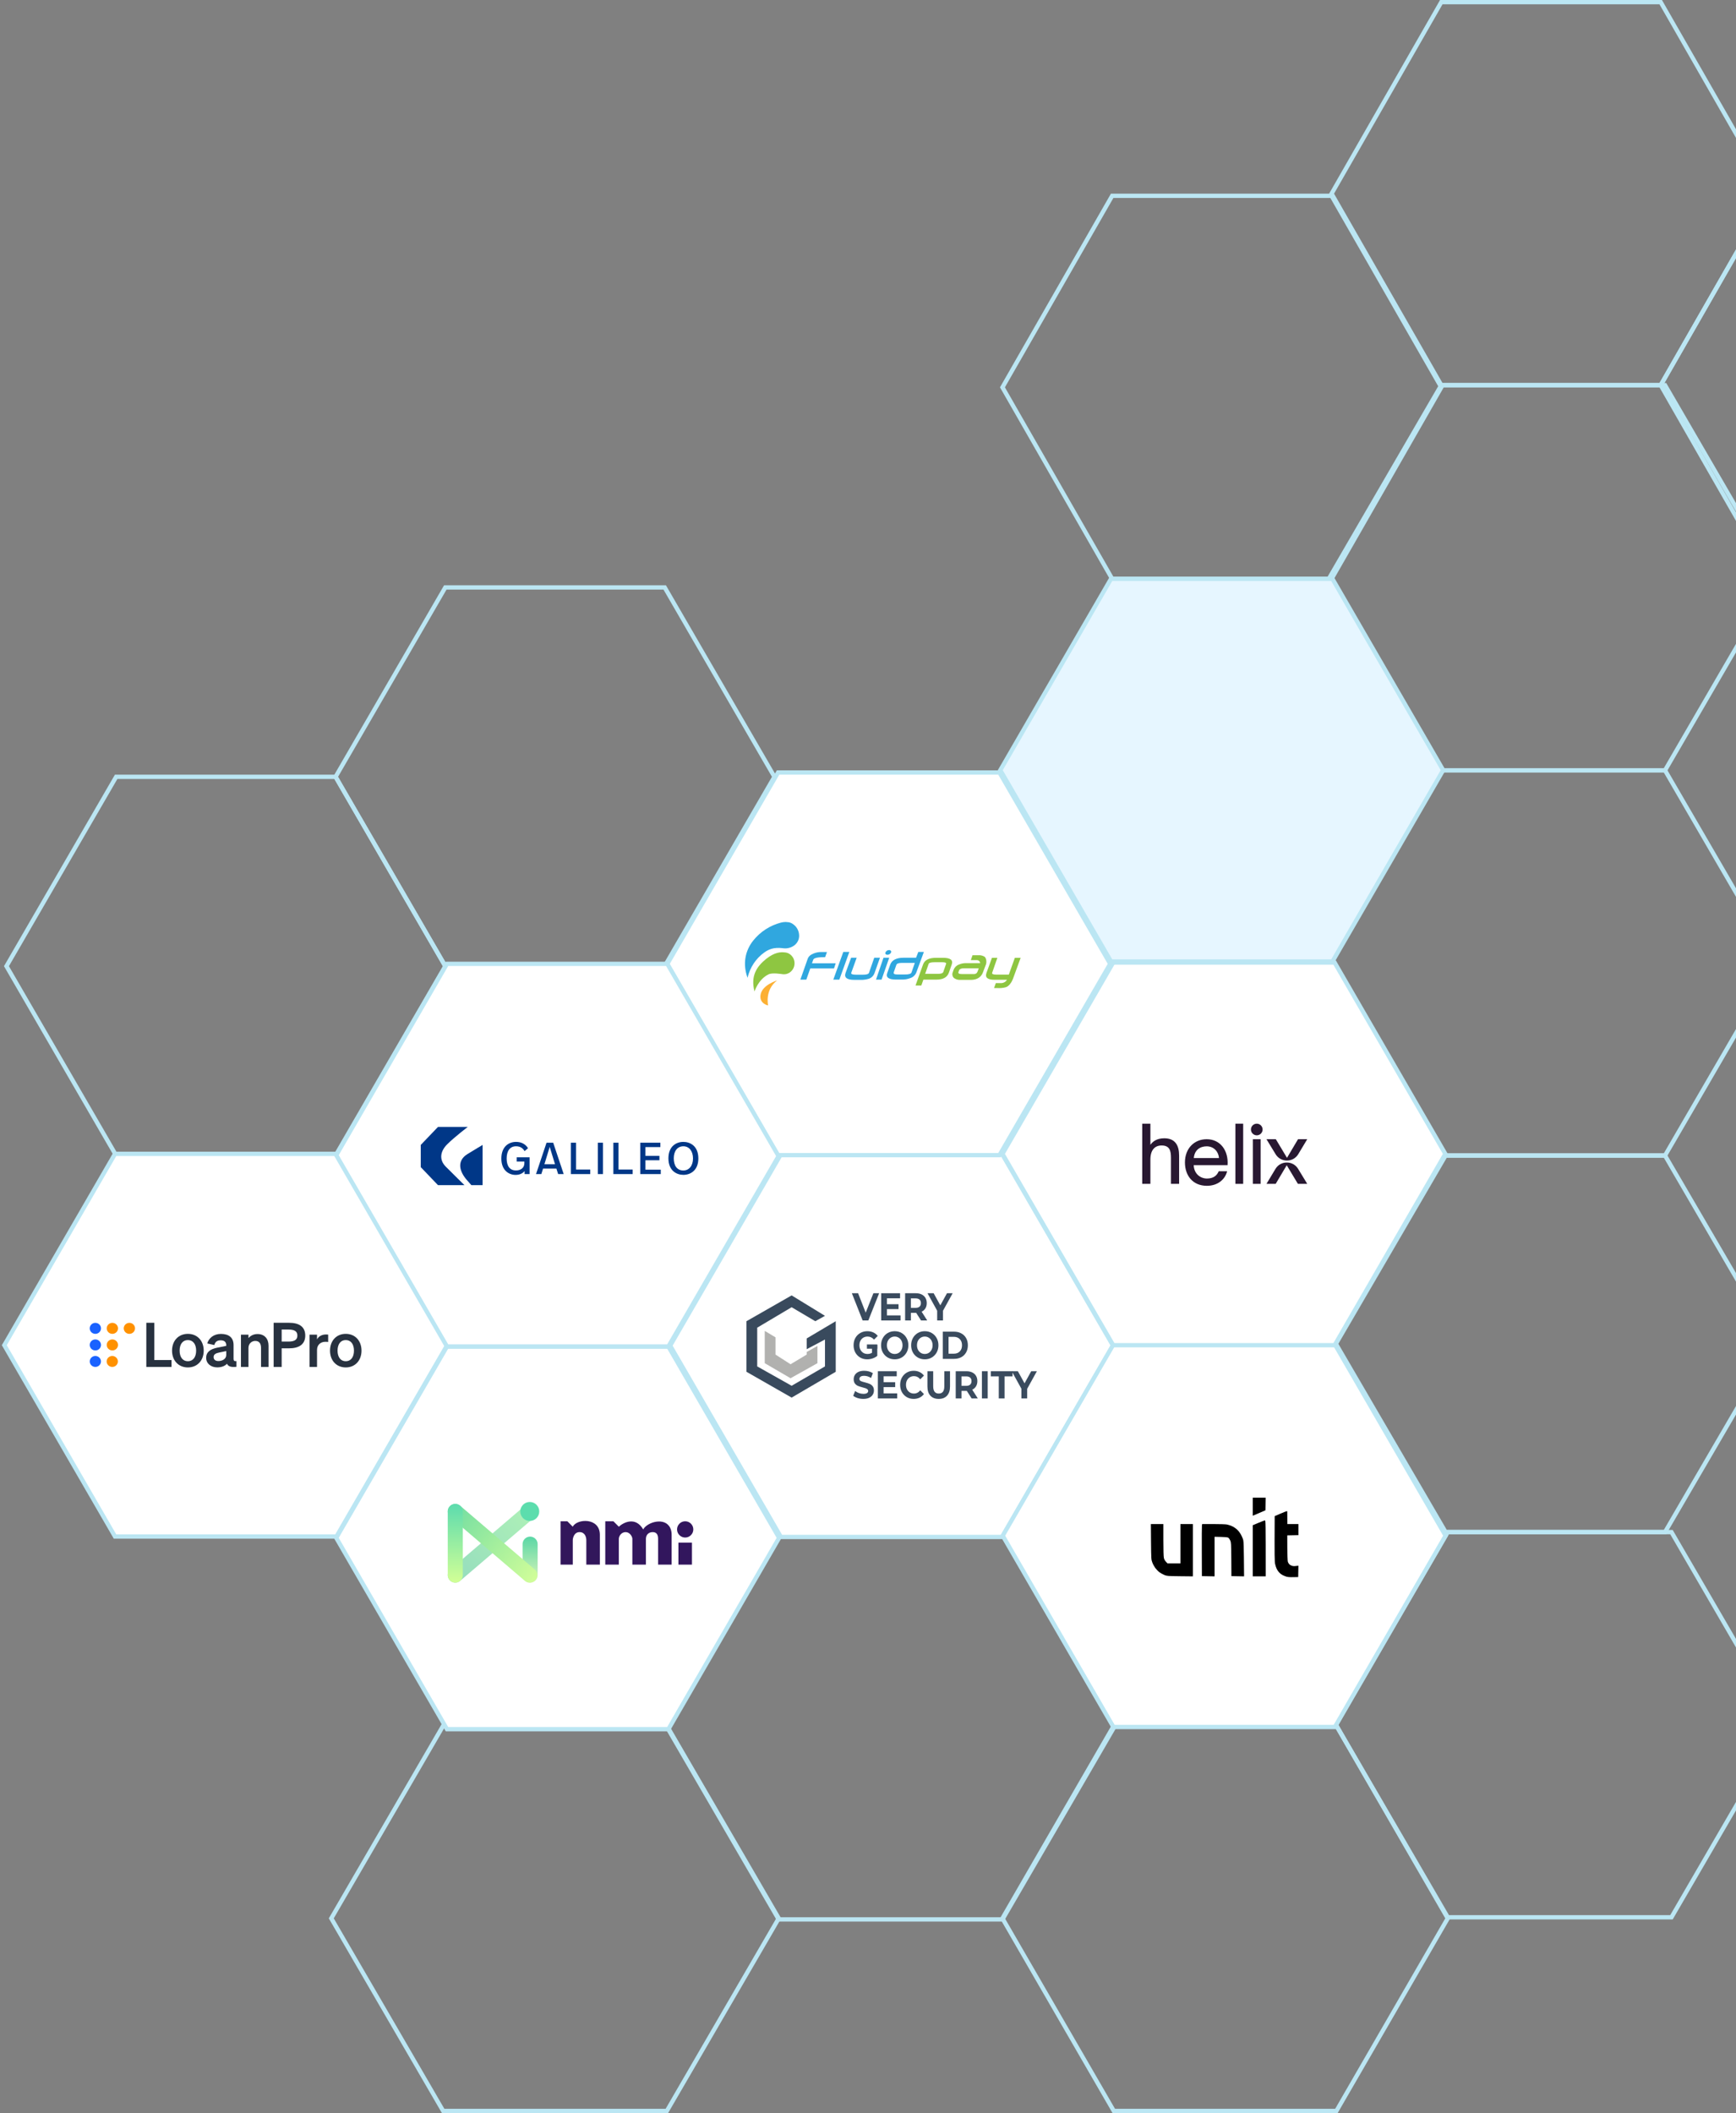 <svg width="807" height="982" viewBox="0 0 807 982" fill="none" xmlns="http://www.w3.org/2000/svg">
<rect x="0" y="0" width="807" height="982" fill="#808080" stroke="none"/>
<path fill-rule="evenodd" clip-rule="evenodd" d="M156 361L207 449L156 537H54L3 449L54 361L156 361Z" stroke="#BBE6F3" stroke-width="2"/>
<path fill-rule="evenodd" clip-rule="evenodd" d="M309 273L360 361L309 449H207L156 361L207 273L309 273Z" stroke="#BBE6F3" stroke-width="2"/>
<path fill-rule="evenodd" clip-rule="evenodd" d="M466 713L518 802.5L466 892H362L310 802.5L362 713H466Z" stroke="#BBE6F3" stroke-width="2"/>
<path fill-rule="evenodd" clip-rule="evenodd" d="M621.25 802L673 891.5L621.25 981H517.75L466 891.5L517.75 802H621.25Z" stroke="#BBE6F3" stroke-width="2"/>
<path fill-rule="evenodd" clip-rule="evenodd" d="M777 712L829 801.5L777 891H673L621 801.5L673 712H777Z" stroke="#BBE6F3" stroke-width="2"/>
<path fill-rule="evenodd" clip-rule="evenodd" d="M774 537L825 624.5L774 712H672L621 624.5L672 537H774Z" stroke="#BBE6F3" stroke-width="2"/>
<path fill-rule="evenodd" clip-rule="evenodd" d="M774 358L826 447.5L774 537H670L618 447.5L670 358L774 358Z" stroke="#BBE6F3" stroke-width="2"/>
<path fill-rule="evenodd" clip-rule="evenodd" d="M774 179L826 268.5L774 358H670L618 268.5L670 179L774 179Z" stroke="#BBE6F3" stroke-width="2"/>
<path fill-rule="evenodd" clip-rule="evenodd" d="M310 802L362 891.5L310 981H206L154 891.5L206 802H310Z" stroke="#BBE6F3" stroke-width="2"/>
<path fill-rule="evenodd" clip-rule="evenodd" d="M619 91L670 180L619 269H517L466 180L517 91L619 91Z" stroke="#BBE6F3" stroke-width="2"/>
<path fill-rule="evenodd" clip-rule="evenodd" d="M772 1L823 90L772 179H670L619 90L670 1L772 1Z" stroke="#BBE6F3" stroke-width="2"/>
<path fill-rule="evenodd" clip-rule="evenodd" d="M925 90L976 179L925 268H823L772 179L823 90L925 90Z" stroke="#BBE6F3" stroke-width="2"/>
<path fill-rule="evenodd" clip-rule="evenodd" d="M465.934 536.433L517.403 625.35L465.934 714.267H362.996L311.527 625.35L362.996 536.433H465.934Z" fill="white" stroke="#BBE6F3" stroke-width="2"/>
<path d="M401.334 650.103C400.418 650.103 399.529 649.97 398.667 649.705C397.817 649.428 397.132 649.073 396.613 648.64L397.524 646.437C398.021 646.834 398.612 647.153 399.297 647.394C399.982 647.635 400.666 647.755 401.351 647.755C402.113 647.755 402.676 647.635 403.041 647.394C403.405 647.141 403.588 646.81 403.588 646.401C403.588 646.1 403.477 645.853 403.256 645.66C403.046 645.456 402.77 645.293 402.428 645.173C402.097 645.052 401.644 644.92 401.069 644.775C400.186 644.547 399.462 644.318 398.899 644.089C398.336 643.86 397.85 643.493 397.441 642.988C397.044 642.482 396.845 641.808 396.845 640.965C396.845 640.231 397.027 639.569 397.392 638.979C397.756 638.377 398.303 637.901 399.032 637.552C399.772 637.203 400.672 637.028 401.732 637.028C402.472 637.028 403.195 637.125 403.902 637.317C404.609 637.51 405.228 637.787 405.758 638.148L404.929 640.369C403.858 639.707 402.787 639.376 401.716 639.376C400.964 639.376 400.407 639.508 400.042 639.773C399.689 640.038 399.512 640.387 399.512 640.821C399.512 641.254 399.716 641.579 400.125 641.796C400.545 642 401.18 642.205 402.03 642.41C402.914 642.638 403.637 642.867 404.2 643.096C404.764 643.325 405.244 643.686 405.642 644.179C406.05 644.673 406.255 645.341 406.255 646.184C406.255 646.906 406.067 647.568 405.691 648.17C405.327 648.76 404.775 649.23 404.035 649.579C403.295 649.928 402.395 650.103 401.334 650.103Z" fill="#3A4B5E"/>
<path d="M417.068 647.538V649.886H408.089V637.245H416.852V639.593H410.756V642.337H416.14V644.613H410.756V647.538H417.068Z" fill="#3A4B5E"/>
<path d="M424.72 650.103C423.539 650.103 422.467 649.826 421.506 649.272C420.557 648.706 419.806 647.93 419.253 646.942C418.712 645.943 418.442 644.817 418.442 643.565C418.442 642.313 418.712 641.194 419.253 640.207C419.806 639.207 420.557 638.431 421.506 637.877C422.467 637.311 423.544 637.028 424.737 637.028C425.742 637.028 426.648 637.221 427.454 637.606C428.271 637.991 428.956 638.545 429.508 639.268L427.785 641.001C427.001 640.014 426.029 639.52 424.869 639.52C424.152 639.52 423.511 639.695 422.948 640.044C422.384 640.381 421.943 640.857 421.622 641.471C421.313 642.085 421.159 642.783 421.159 643.565C421.159 644.348 421.313 645.046 421.622 645.66C421.943 646.274 422.384 646.756 422.948 647.105C423.511 647.442 424.152 647.61 424.869 647.61C426.029 647.61 427.001 647.111 427.785 646.112L429.508 647.845C428.956 648.58 428.271 649.139 427.454 649.525C426.637 649.91 425.725 650.103 424.72 650.103Z" fill="#3A4B5E"/>
<path d="M436.376 650.103C434.719 650.103 433.427 649.603 432.499 648.604C431.582 647.604 431.124 646.178 431.124 644.324V637.245H433.808V644.216C433.808 646.479 434.669 647.61 436.392 647.61C437.231 647.61 437.872 647.34 438.314 646.798C438.756 646.244 438.976 645.383 438.976 644.216V637.245H441.627V644.324C441.627 646.178 441.163 647.604 440.236 648.604C439.319 649.603 438.032 650.103 436.376 650.103Z" fill="#3A4B5E"/>
<path d="M451.668 649.886L449.431 646.364H446.963V649.886H444.279V637.245H449.299C450.326 637.245 451.215 637.432 451.966 637.805C452.728 638.178 453.313 638.708 453.722 639.394C454.131 640.08 454.335 640.893 454.335 641.832C454.335 642.771 454.125 643.583 453.705 644.27C453.297 644.944 452.711 645.462 451.949 645.823L454.55 649.886H451.668ZM451.618 641.832C451.618 641.122 451.408 640.58 450.989 640.207C450.569 639.821 449.956 639.629 449.15 639.629H446.963V644.035H449.15C449.956 644.035 450.569 643.842 450.989 643.457C451.408 643.072 451.618 642.53 451.618 641.832Z" fill="#3A4B5E"/>
<path d="M456.461 637.245H459.145V649.886H456.461V637.245Z" fill="#3A4B5E"/>
<path d="M464.299 639.629H460.588V637.245H470.694V639.629H466.983V649.886H464.299V639.629Z" fill="#3A4B5E"/>
<path d="M477.494 645.407V649.886H474.81V645.371L470.321 637.245H473.17L476.268 642.861L479.366 637.245H482L477.494 645.407Z" fill="#3A4B5E"/>
<path d="M408.673 601L403.654 613.641H401.003L396 601H398.899L402.428 610.029L406.006 601H408.673Z" fill="#3A4B5E"/>
<path d="M418.621 611.293V613.641H409.642V601H418.405V603.348H412.309V606.092H417.693V608.368H412.309V611.293H418.621Z" fill="#3A4B5E"/>
<path d="M428.145 613.641L425.908 610.119H423.44V613.641H420.756V601H425.776C426.803 601 427.692 601.187 428.443 601.56C429.205 601.933 429.79 602.463 430.199 603.149C430.608 603.835 430.812 604.648 430.812 605.587C430.812 606.526 430.602 607.338 430.182 608.025C429.774 608.699 429.188 609.217 428.426 609.578L431.027 613.641H428.145ZM428.095 605.587C428.095 604.877 427.885 604.335 427.465 603.962C427.046 603.576 426.433 603.384 425.627 603.384H423.44V607.79H425.627C426.433 607.79 427.046 607.597 427.465 607.212C427.885 606.827 428.095 606.285 428.095 605.587Z" fill="#3A4B5E"/>
<path d="M438.343 609.162V613.641H435.659V609.126L431.169 601H434.019L437.117 606.616L440.215 601H442.849L438.343 609.162Z" fill="#3A4B5E"/>
<path d="M405.36 624.975H407.812V630.103C407.182 630.621 406.453 631.018 405.625 631.295C404.797 631.572 403.963 631.71 403.124 631.71C401.92 631.71 400.837 631.434 399.877 630.88C398.916 630.314 398.159 629.537 397.607 628.55C397.066 627.551 396.795 626.425 396.795 625.173C396.795 623.921 397.066 622.802 397.607 621.814C398.159 620.815 398.921 620.039 399.893 619.485C400.865 618.919 401.958 618.636 403.173 618.636C404.189 618.636 405.112 618.823 405.94 619.196C406.768 619.569 407.464 620.111 408.027 620.821L406.304 622.555C405.476 621.604 404.476 621.128 403.306 621.128C402.566 621.128 401.909 621.297 401.334 621.634C400.76 621.971 400.313 622.447 399.992 623.061C399.672 623.674 399.512 624.379 399.512 625.173C399.512 625.956 399.672 626.654 399.992 627.268C400.313 627.882 400.755 628.364 401.318 628.713C401.892 629.05 402.544 629.218 403.273 629.218C404.046 629.218 404.742 629.038 405.36 628.677V624.975Z" fill="#3A4B5E"/>
<path d="M415.921 631.71C414.717 631.71 413.629 631.428 412.657 630.862C411.696 630.296 410.94 629.519 410.388 628.532C409.847 627.533 409.576 626.413 409.576 625.173C409.576 623.933 409.847 622.82 410.388 621.833C410.94 620.833 411.696 620.051 412.657 619.485C413.629 618.919 414.717 618.636 415.921 618.636C417.125 618.636 418.207 618.919 419.168 619.485C420.129 620.051 420.885 620.833 421.438 621.833C421.99 622.82 422.266 623.933 422.266 625.173C422.266 626.413 421.99 627.533 421.438 628.532C420.885 629.519 420.129 630.296 419.168 630.862C418.207 631.428 417.125 631.71 415.921 631.71ZM415.921 629.218C416.606 629.218 417.224 629.05 417.776 628.713C418.329 628.364 418.759 627.882 419.069 627.268C419.389 626.654 419.549 625.956 419.549 625.173C419.549 624.391 419.389 623.693 419.069 623.079C418.759 622.465 418.329 621.989 417.776 621.652C417.224 621.303 416.606 621.128 415.921 621.128C415.236 621.128 414.618 621.303 414.065 621.652C413.513 621.989 413.077 622.465 412.757 623.079C412.447 623.693 412.293 624.391 412.293 625.173C412.293 625.956 412.447 626.654 412.757 627.268C413.077 627.882 413.513 628.364 414.065 628.713C414.618 629.05 415.236 629.218 415.921 629.218Z" fill="#3A4B5E"/>
<path d="M429.899 631.71C428.695 631.71 427.607 631.428 426.635 630.862C425.674 630.296 424.918 629.519 424.366 628.532C423.824 627.533 423.554 626.413 423.554 625.173C423.554 623.933 423.824 622.82 424.366 621.833C424.918 620.833 425.674 620.051 426.635 619.485C427.607 618.919 428.695 618.636 429.899 618.636C431.103 618.636 432.185 618.919 433.146 619.485C434.107 620.051 434.863 620.833 435.415 621.833C435.968 622.82 436.244 623.933 436.244 625.173C436.244 626.413 435.968 627.533 435.415 628.532C434.863 629.519 434.107 630.296 433.146 630.862C432.185 631.428 431.103 631.71 429.899 631.71ZM429.899 629.218C430.584 629.218 431.202 629.05 431.754 628.713C432.306 628.364 432.737 627.882 433.046 627.268C433.367 626.654 433.527 625.956 433.527 625.173C433.527 624.391 433.367 623.693 433.046 623.079C432.737 622.465 432.306 621.989 431.754 621.652C431.202 621.303 430.584 621.128 429.899 621.128C429.214 621.128 428.596 621.303 428.043 621.652C427.491 621.989 427.055 622.465 426.735 623.079C426.425 623.693 426.271 624.391 426.271 625.173C426.271 625.956 426.425 626.654 426.735 627.268C427.055 627.882 427.491 628.364 428.043 628.713C428.596 629.05 429.214 629.218 429.899 629.218Z" fill="#3A4B5E"/>
<path d="M438.261 618.853H443.529C444.788 618.853 445.898 619.118 446.859 619.647C447.831 620.165 448.582 620.9 449.112 621.851C449.653 622.802 449.924 623.909 449.924 625.173C449.924 626.437 449.653 627.545 449.112 628.496C448.582 629.447 447.831 630.188 446.859 630.717C445.898 631.235 444.788 631.494 443.529 631.494H438.261V618.853ZM443.396 629.092C444.556 629.092 445.478 628.743 446.163 628.045C446.859 627.334 447.207 626.377 447.207 625.173C447.207 623.969 446.859 623.018 446.163 622.32C445.478 621.61 444.556 621.255 443.396 621.255H440.945V629.092H443.396Z" fill="#3A4B5E"/>
<path d="M403 624.79H407.809V626.782H403V624.79Z" fill="#3A4B5E"/>
<path d="M383.5 611.5L379 614L368 607.5L352 617V635L368 644L383.5 635V622.5L375 627V622L388.5 614V637.5L368 649.5L347 637.5V614L368 602L383.5 611.5Z" fill="#394A5D"/>
<path d="M360.5 621.5L355.5 618.5V633.5L367.5 640.5L380 633.5V625.5L375 628.288V629.5L367.5 634L360.5 629.5V621.5Z" fill="#B1B1AF"/>
<path fill-rule="evenodd" clip-rule="evenodd" d="M620.531 624.752L672 713.669L620.531 802.586H517.593L466.124 713.669L517.593 624.752H620.531Z" fill="white" stroke="#BBE6F3" stroke-width="2"/>
<path d="M588.35 696H582.372V700.195V704.39L588.265 701.873L588.35 696Z" fill="black"/>
<path d="M598.399 702.497C598.42 702.367 598.313 702.238 598.185 702.26C598.035 702.281 596.706 702.798 595.228 703.422L592.55 704.583C592.443 723.685 592.507 725.708 592.764 726.869C592.935 727.644 593.278 728.676 593.535 729.171C593.792 729.687 594.285 730.419 594.671 730.806C595.035 731.215 595.699 731.709 596.149 731.946C596.578 732.161 597.371 732.505 597.906 732.677C598.57 732.892 599.577 732.978 601.184 732.935L603.477 732.892L603.584 727.622C602.17 727.837 601.399 727.837 600.97 727.751C600.52 727.687 599.856 727.385 599.513 727.084C599.149 726.783 598.785 726.202 598.656 725.729C598.549 725.299 598.442 722.373 598.42 719.233L598.399 713.532L603.584 713.424V708.262H598.442C598.399 704.002 598.399 702.647 598.399 702.497Z" fill="black"/>
<path d="M540.806 708.262H535L535.064 716.479L535.065 716.556C535.15 724.59 535.152 724.744 535.664 726.116C535.943 726.891 536.585 728.052 537.057 728.698C537.55 729.343 538.407 730.247 539.007 730.677C539.585 731.107 540.635 731.688 541.342 731.967C542.542 732.419 543.013 732.441 548.563 732.505L554.519 732.57V708.262H548.734V726.547H542.735C541.513 725.342 541.235 724.826 541.042 724.008C540.892 723.298 540.806 720.244 540.806 715.576V708.262Z" fill="black"/>
<path d="M588.372 732.57C588.372 707.294 588.35 706.541 588.007 706.562H587.986C587.793 706.584 586.443 707.079 585.008 707.703L582.372 708.8V732.57H588.372Z" fill="black"/>
<path d="M564.032 708.262H558.868L558.74 708.735C558.675 709.015 558.654 714.457 558.675 720.846L558.718 732.462L564.61 732.57V714.178C569.753 714.264 570.631 714.371 570.995 714.608C571.252 714.78 571.66 715.361 571.895 715.898C572.302 716.802 572.324 717.404 572.388 724.654L572.431 732.462L578.323 732.57C578.194 717.017 578.152 716.221 577.766 715.146C577.53 714.5 577.059 713.468 576.716 712.887C576.373 712.285 575.666 711.381 575.109 710.865C574.573 710.348 573.566 709.639 572.859 709.316C572.152 708.972 571.038 708.606 570.395 708.477C569.753 708.348 566.882 708.262 564.032 708.262Z" fill="black"/>
<path fill-rule="evenodd" clip-rule="evenodd" d="M156.407 536.232L207.876 625.149L156.407 714.066H53.469L2 625.149L53.469 536.232H156.407Z" fill="white" stroke="#BBE6F3" stroke-width="2"/>
<path fill-rule="evenodd" clip-rule="evenodd" d="M60.146 614.759C61.593 614.759 62.767 615.903 62.767 617.315C62.767 618.727 61.593 619.872 60.146 619.872C58.696 619.872 57.524 618.727 57.524 617.315C57.524 615.903 58.696 614.759 60.146 614.759Z" fill="#FF9100"/>
<path fill-rule="evenodd" clip-rule="evenodd" d="M52.233 614.759C53.681 614.759 54.855 615.903 54.855 617.315C54.855 618.727 53.681 619.872 52.233 619.872C50.785 619.872 49.611 618.727 49.611 617.315C49.611 615.903 50.785 614.759 52.233 614.759Z" fill="#FF9100"/>
<path fill-rule="evenodd" clip-rule="evenodd" d="M44.328 614.759C45.776 614.759 46.95 615.903 46.95 617.315C46.95 618.727 45.776 619.872 44.328 619.872C42.88 619.872 41.706 618.727 41.706 617.315C41.706 615.903 42.88 614.759 44.328 614.759Z" fill="#1A62FF"/>
<path fill-rule="evenodd" clip-rule="evenodd" d="M71.743 632.041V626.657V614.724H68.019V629.248V635.244H79.725V632.041H71.743Z" fill="#27313F"/>
<path fill-rule="evenodd" clip-rule="evenodd" d="M87.338 635.475C83.032 635.475 79.98 632.331 79.98 627.674C79.98 623.015 83.032 619.871 87.338 619.871C91.644 619.871 94.697 623.015 94.697 627.674C94.697 632.331 91.644 635.475 87.338 635.475ZM87.338 632.59C89.695 632.59 91.178 630.731 91.178 627.674C91.178 624.615 89.695 622.758 87.338 622.758C84.982 622.758 83.498 624.615 83.498 627.674C83.498 630.731 84.982 632.59 87.338 632.59Z" fill="#27313F"/>
<path fill-rule="evenodd" clip-rule="evenodd" d="M112.009 620.242H115.5V621.842C116.371 620.843 117.738 619.957 119.717 619.957C122.917 619.957 124.837 622.129 124.837 625.356V635.245H121.346V626.358C121.346 624.5 120.589 623.157 118.671 623.157C117.098 623.157 115.5 624.302 115.5 626.444V635.245H112.009V620.242Z" fill="#27313F"/>
<path fill-rule="evenodd" clip-rule="evenodd" d="M152.55 623.643C152.113 623.586 151.764 623.558 151.27 623.558C149.059 623.558 147.373 624.958 147.373 627.359V635.245H143.882V620.242H147.373V622.472C148.042 621.072 149.611 620.157 151.561 620.157C151.968 620.157 152.288 620.186 152.55 620.214V623.643Z" fill="#27313F"/>
<path fill-rule="evenodd" clip-rule="evenodd" d="M160.73 635.475C156.451 635.475 153.415 632.331 153.415 627.674C153.415 623.015 156.451 619.871 160.73 619.871C165.01 619.871 168.046 623.015 168.046 627.674C168.046 632.331 165.01 635.475 160.73 635.475ZM160.73 632.59C163.072 632.59 164.546 630.731 164.546 627.674C164.546 624.615 163.072 622.758 160.73 622.758C158.388 622.758 156.913 624.615 156.913 627.674C156.913 630.731 158.388 632.59 160.73 632.59Z" fill="#27313F"/>
<path fill-rule="evenodd" clip-rule="evenodd" d="M134.339 614.724H127.209V623.485V626.6V635.244H130.933V626.603H134.339C138.992 626.603 141.901 624.751 141.901 620.665C141.901 616.52 138.992 614.724 134.339 614.724ZM134.135 623.459H130.933V617.868H134.135C136.812 617.868 138.235 618.635 138.235 620.664C138.235 622.665 136.812 623.459 134.135 623.459Z" fill="#27313F"/>
<path fill-rule="evenodd" clip-rule="evenodd" d="M95.838 631.018C95.838 628.16 98.02 626.901 100.956 626.302L105.175 625.445V625.188C105.175 623.758 104.418 622.872 102.556 622.872C100.9 622.872 100.025 623.614 99.618 625.073L96.332 624.33C97.087 621.844 99.329 619.901 102.702 619.901C106.368 619.901 108.577 621.615 108.577 625.073V631.532C108.577 632.388 108.957 632.647 109.917 632.531V635.19C107.386 635.475 106.048 634.989 105.524 633.761C104.564 634.818 102.964 635.447 100.985 635.447C98.078 635.447 95.838 633.703 95.838 631.018ZM105.175 627.874L101.887 628.56C100.404 628.874 99.298 629.331 99.298 630.674C99.298 631.846 100.171 632.505 101.509 632.505C103.371 632.505 105.175 631.532 105.175 629.703V627.874Z" fill="#27313F"/>
<path fill-rule="evenodd" clip-rule="evenodd" d="M52.188 630.151C53.629 630.151 54.798 631.291 54.798 632.696C54.798 634.101 53.629 635.241 52.188 635.241C50.747 635.241 49.578 634.101 49.578 632.696C49.578 631.291 50.747 630.151 52.188 630.151Z" fill="#FF9100"/>
<path fill-rule="evenodd" clip-rule="evenodd" d="M44.325 630.151C45.766 630.151 46.934 631.291 46.934 632.696C46.934 634.101 45.766 635.241 44.325 635.241C42.884 635.241 41.715 634.101 41.715 632.696C41.715 631.291 42.884 630.151 44.325 630.151Z" fill="#1A62FF"/>
<path fill-rule="evenodd" clip-rule="evenodd" d="M52.233 622.467C53.681 622.467 54.855 623.613 54.855 625.023C54.855 626.437 53.681 627.58 52.233 627.58C50.785 627.58 49.611 626.437 49.611 625.023C49.611 623.613 50.785 622.467 52.233 622.467Z" fill="#FF9100"/>
<path fill-rule="evenodd" clip-rule="evenodd" d="M44.328 622.467C45.776 622.467 46.95 623.613 46.95 625.023C46.95 626.437 45.776 627.58 44.328 627.58C42.88 627.58 41.706 626.437 41.706 625.023C41.706 623.613 42.88 622.467 44.328 622.467Z" fill="#1A62FF"/>
<path fill-rule="evenodd" clip-rule="evenodd" d="M310.718 625.751L362.187 714.668L310.718 803.585H207.78L156.311 714.668L207.78 625.751H310.718Z" fill="white" stroke="#BBE6F3" stroke-width="2"/>
<path d="M315.368 727.121V716.889H321.664V727.121H315.368Z" fill="#32165D"/>
<path d="M266.258 727.12V715.787C266.258 714.738 266.888 712.009 269.406 712.009C271.925 712.009 272.554 714.318 272.554 715.787V727.12H278.85V713.268C278.85 705.083 268.147 705.713 266.258 709.491L263.74 706.973H260.591V727.12H266.258Z" fill="#32175B"/>
<path d="M281.369 727.12H287.665V715.158C287.665 713.898 288.798 712.01 290.813 712.01C292.828 712.01 293.961 714.108 293.961 715.158V727.12H300.257V715.158C300.257 713.269 301.517 712.01 303.406 712.01C305.294 712.01 305.924 713.269 305.924 715.158V727.12H312.22V713.269C312.22 712.429 312.12 711.257 311.591 710.121C309.132 704.838 300.873 707.325 298.998 710.75C295.472 704.706 289.974 707.392 287.665 709.491L285.147 706.973H281.369V727.12Z" fill="#32165D"/>
<circle cx="318.516" cy="710.75" r="3.778" fill="#32165D"/>
<path d="M246.427 732L246.427 717.602" stroke="url(#paint0_linear_7235_35062)" stroke-width="7" stroke-linecap="round"/>
<path d="M246.269 702.407L211.64 731.999" stroke="url(#paint1_linear_7235_35062)" stroke-width="7" stroke-linecap="round"/>
<path d="M211.64 702.407L246.269 731.999" stroke="url(#paint2_linear_7235_35062)" stroke-width="7" stroke-linecap="round"/>
<path d="M211.64 731.999L211.64 702.404" stroke="url(#paint3_linear_7235_35062)" stroke-width="7" stroke-linecap="round"/>
<circle cx="246.269" cy="702.407" r="4.407" fill="#5CDDAD"/>
<path fill-rule="evenodd" clip-rule="evenodd" d="M620.414 447.315L671.883 536.232L620.414 625.149H517.476L466.007 536.232L517.476 447.315L620.414 447.315Z" fill="white" stroke="#BBE6F3" stroke-width="2"/>
<path fill-rule="evenodd" clip-rule="evenodd" d="M619.407 269L670.876 357.917L619.407 446.834H516.469L465 357.917L516.469 269L619.407 269Z" fill="#E6F6FF" stroke="#BBE6F3" stroke-width="2"/>
<path d="M534.775 532.023V522.198H530.981V550.166H534.775V538.869C534.775 536.663 535.283 535.029 536.182 533.95C537.076 532.876 538.376 532.328 540.011 532.328C541.945 532.328 543.004 532.994 543.596 534.013C544.199 535.052 544.334 536.488 544.334 538.069V550.166H548.127V537.04C548.127 534.679 547.678 532.663 546.58 531.235C545.477 529.798 543.739 528.983 541.228 528.983C539.473 528.983 538.084 529.36 536.981 529.991C536.055 530.52 535.337 531.224 534.775 532.023Z" fill="#281831"/>
<path fill-rule="evenodd" clip-rule="evenodd" d="M554.903 541.475H570.645L570.655 541.319C570.867 538.031 570.041 535.056 568.355 532.901C566.667 530.742 564.125 529.416 560.935 529.416C558.096 529.416 555.568 530.459 553.751 532.335C551.933 534.212 550.834 536.911 550.834 540.204C550.834 543.263 551.739 545.979 553.474 547.934C555.213 549.891 557.772 551.068 561.049 551.068C566.107 551.068 569.45 548.09 570.384 544.51L570.438 544.301H566.536L566.493 544.401C566.065 545.386 565.447 546.205 564.57 546.779C563.694 547.352 562.547 547.689 561.049 547.689C559.584 547.689 558.073 547.169 556.917 546.115C555.793 545.09 554.996 543.553 554.903 541.475ZM560.935 532.719C564.448 532.719 566.474 535.409 566.66 538.172H554.949C555.13 536.251 555.879 534.905 556.93 534.032C558.016 533.13 559.441 532.719 560.935 532.719Z" fill="#281831"/>
<path d="M592.909 543.223L588.736 550.166H593.019L598.151 541.513L603.343 550.166H607.687L603.441 543.192C601.037 539.245 595.289 539.262 592.909 543.223Z" fill="#281831"/>
<path d="M603.514 536.359L607.687 529.416L603.405 529.416L598.272 538.069L593.081 529.416H588.736L592.983 536.39C595.386 540.337 601.134 540.32 603.514 536.359Z" fill="#281831"/>
<path d="M586.029 529.416H582.419V550.166H586.029V529.416Z" fill="#281831"/>
<path d="M584.224 527.611C585.719 527.611 586.931 526.4 586.931 524.905C586.931 523.409 585.719 522.198 584.224 522.198C582.73 522.198 581.517 523.409 581.517 524.905C581.517 526.4 582.73 527.611 584.224 527.611Z" fill="#281831"/>
<path d="M577.907 550.166V522.198H574.298V550.166H577.907Z" fill="#281831"/>
<path fill-rule="evenodd" clip-rule="evenodd" d="M310.718 447.917L362.187 536.834L310.718 625.751H207.78L156.311 536.834L207.78 447.917L310.718 447.917Z" fill="white" stroke="#BBE6F3" stroke-width="2"/>
<path d="M207.891 531.78C211.284 528.389 217.465 523.702 217.465 523.702H203.609L195.59 532.079V542.391L203.609 550.768H215.91C215.91 550.768 210.436 545.402 207.224 542.171C204.013 538.94 204.639 535.011 207.891 531.78Z" fill="#003787"/>
<path d="M217.465 548.873L219.121 550.768H224.332V532.079C224.332 532.079 220.858 534.133 217.324 536.307C212.375 539.359 213.223 544.305 217.465 548.873Z" fill="#003787"/>
<path d="M240.208 537.823V539.798H243.763V540.516C243.763 542.73 242.107 543.926 239.865 543.926C236.936 543.946 235.522 541.792 235.522 538.382C235.522 534.971 236.997 532.697 239.865 532.697C241.784 532.697 242.975 533.495 243.864 534.951L245.46 533.595C244.187 531.54 242.167 530.663 239.885 530.663C236.451 530.663 233.058 532.896 233.058 538.421C233.058 543.946 236.613 546.001 239.663 546.001C241.42 546.001 242.854 545.422 243.864 544.226V545.622H246.187V537.823H240.208Z" fill="#003787"/>
<path fill-rule="evenodd" clip-rule="evenodd" d="M254.064 531.042H257.154L262.042 545.622H259.457L258.649 543.069H252.448L251.64 545.622H249.176L254.064 531.042ZM255.539 532.976L253.074 541.054H258.003L255.539 532.976Z" fill="#003787"/>
<path d="M267.779 543.507V531.042H265.395V545.622H274.383V543.507H267.779Z" fill="#003787"/>
<path d="M277.918 531.042V545.622H280.302V531.042H277.918Z" fill="#003787"/>
<path d="M287.512 543.507V531.042H285.129V545.622H294.097V543.507H287.512Z" fill="#003787"/>
<path d="M300.035 543.567V539.199H306.539V537.165H300.035V533.076H306.983V531.042H297.652V545.622H307.165V543.567H300.035Z" fill="#003787"/>
<path fill-rule="evenodd" clip-rule="evenodd" d="M310.72 538.302C310.72 532.777 314.275 530.663 317.668 530.663C320.738 530.663 324.637 532.498 324.637 538.342C324.637 543.827 321.082 545.981 317.668 545.981C314.598 545.981 310.72 544.126 310.72 538.302ZM313.204 538.281C313.204 541.712 314.739 543.946 317.668 543.946C320.294 543.946 322.152 541.792 322.152 538.361C322.152 534.931 320.355 532.697 317.668 532.697C314.982 532.697 313.204 534.851 313.204 538.281Z" fill="#003787"/>
<path fill-rule="evenodd" clip-rule="evenodd" d="M464.625 359L516.094 447.917L464.625 536.834H361.687L310.218 447.917L361.687 359L464.625 359Z" fill="white" stroke="#BBE6F3" stroke-width="2"/>
<path d="M361.277 455.629C361.277 455.629 354.59 457.575 353.619 461.989C352.648 466.404 357.071 467.264 357.071 467.264C357.071 467.264 355.381 460.006 361.277 455.629Z" fill="#FCB033"/>
<path d="M368.254 444.482C367.427 443.397 366.241 442.724 364.911 442.612H364.767C362.933 442.35 360.021 442.537 356.138 445.642C351.788 449.159 348.84 453.498 350.745 460.756C350.745 460.756 352.435 455.182 357.217 452.825C358.978 451.927 363.041 452.638 363.976 452.75C365.774 452.937 367.535 452.039 368.542 450.468C369.549 448.897 369.62 446.877 368.758 445.23C368.614 444.931 368.434 444.707 368.254 444.482Z" fill="#8EC641"/>
<path d="M368.969 429.704C368.214 429.068 367.315 428.656 366.344 428.544H366.093C365.841 428.507 365.553 428.469 365.302 428.469H365.122C364.403 428.469 363.684 428.581 362.965 428.769C357.967 430.078 353.473 432.959 350.165 437.074C346.318 441.9 345.204 448.036 347.505 454.396C348.619 449.607 351.388 445.417 355.271 442.648C359.477 439.543 363.468 440.74 364.942 440.74C368.358 440.74 371.486 438.421 371.486 434.867C371.486 432.846 370.551 430.901 368.969 429.704Z" fill="#30A7DF"/>
<path d="M387.698 450.055H376.66L374.826 455.256H372.058L375.474 445.566C375.869 444.481 376.768 443.658 378.242 443.097C379.357 442.648 380.543 442.423 381.729 442.423H384.426L383.563 444.818C382.161 444.818 381.19 444.855 380.615 444.93C379.105 445.08 378.242 445.454 378.026 446.052L377.451 447.661H388.489L387.698 450.055Z" fill="#30A7DF"/>
<path d="M390.18 455.257H387.375L392.013 442.388H394.817L390.18 455.257Z" fill="#30A7DF"/>
<path d="M406.542 452.185C406.075 453.495 405.068 454.505 403.774 454.879C402.623 455.216 401.401 455.403 400.215 455.365H397.195C393.707 455.365 392.341 454.318 393.06 452.185L395.649 445.077H398.237L395.721 452.073C395.505 452.672 396.26 452.971 397.914 452.971H401.221C402.839 452.971 403.738 452.672 403.954 452.111L406.399 445.077H409.059L406.542 452.185Z" fill="#30A7DF"/>
<path d="M414.234 442.61C414.091 442.946 413.839 443.246 413.515 443.433C413.228 443.62 412.868 443.695 412.545 443.695C412.257 443.732 411.969 443.62 411.754 443.433C411.538 443.208 411.502 442.872 411.646 442.61C411.79 442.235 412.041 441.974 412.329 441.787C412.616 441.6 412.976 441.525 413.3 441.525C413.587 441.487 413.875 441.6 414.091 441.824C414.306 442.011 414.378 442.348 414.234 442.61Z" fill="#30A7DF"/>
<path d="M409.808 455.253H407.219L410.706 445.077H413.367L409.808 455.253Z" fill="#30A7DF"/>
<path fill-rule="evenodd" clip-rule="evenodd" d="M423.146 454.547C424.404 454.173 425.447 453.2 425.95 451.965L429.474 442.388H426.885L425.843 445.081H420.054C416.639 445.081 414.553 446.204 413.798 448.374L412.432 452.227C411.713 454.21 413.079 455.22 416.495 455.22H419.587C420.809 455.22 421.996 454.996 423.146 454.547ZM425.267 447.476L423.721 451.928C423.506 452.563 422.427 452.9 420.558 452.863H417.07C415.776 452.863 415.236 452.526 415.488 451.815L416.675 448.411C416.89 447.775 417.789 447.476 419.371 447.476H425.267Z" fill="#30A7DF"/>
<path fill-rule="evenodd" clip-rule="evenodd" d="M435.297 455.253C438.425 455.253 440.366 454.168 441.121 451.961L442.416 448.257C443.171 446.162 441.804 445.115 438.353 445.115H435.117C431.81 445.115 429.796 446.162 429.077 448.257L425.59 457.984H428.286L429.257 455.253H435.297ZM439.791 447.958L438.497 451.699C438.281 452.261 437.526 452.56 436.232 452.56H430.084L431.666 447.996C431.845 447.435 432.744 447.173 434.362 447.173H438.101C439.395 447.173 439.971 447.435 439.791 447.958Z" fill="#8EC641"/>
<path fill-rule="evenodd" clip-rule="evenodd" d="M451.334 455.369C454.318 455.369 456.188 453.985 456.943 451.852L458.345 448.148C458.741 446.989 458.453 445.155 457.662 444.594C456.835 444.108 455.9 443.846 454.93 443.921H452.089L451.298 446.203H454.139C455.217 446.203 455.721 447.251 455.613 447.587H448.961C447.847 447.587 446.732 447.812 445.726 448.261C444.611 448.672 443.712 449.57 443.281 450.73L442.849 451.964C442.454 452.862 442.885 454.247 443.748 454.695C444.575 455.182 445.366 455.406 446.337 455.369H451.334ZM454.822 450.43L454.714 450.73C454.57 451.291 454.319 451.815 453.959 452.264C453.528 452.6 452.952 452.75 452.413 452.675H447.164C445.869 452.675 445.33 452.376 445.546 451.74L445.798 451.029C446.049 450.356 446.804 449.981 448.063 449.981H454.966L454.822 450.43Z" fill="#8EC641"/>
<path d="M470.863 454.954C470.396 456.264 469.102 458.321 467.627 458.77C466.405 459.107 465.147 459.256 463.888 459.182H462.091L462.918 456.862H465.65C466.657 456.787 467.592 456.189 468.131 455.328H462.342C459.071 455.328 457.812 454.281 458.567 452.148L461.12 445.115H463.637L461.228 452.036C461.012 452.635 461.659 452.934 463.169 452.934H468.958L471.762 445.115H474.459L470.863 454.954Z" fill="#8EC641"/>
<defs>
<linearGradient id="paint0_linear_7235_35062" x1="247.193" y1="735.271" x2="247.193" y2="714.37" gradientUnits="userSpaceOnUse">
<stop stop-color="#DAF5B9"/>
<stop offset="1" stop-color="#5BD7A6"/>
</linearGradient>
<linearGradient id="paint1_linear_7235_35062" x1="248.788" y1="700.518" x2="209.122" y2="735.147" gradientUnits="userSpaceOnUse">
<stop stop-color="#AFF1B7"/>
<stop offset="1" stop-color="#94DCBE"/>
</linearGradient>
<linearGradient id="paint2_linear_7235_35062" x1="209.122" y1="700.518" x2="248.788" y2="735.147" gradientUnits="userSpaceOnUse">
<stop stop-color="#71DDA2"/>
<stop offset="1" stop-color="#D2FE99"/>
</linearGradient>
<linearGradient id="paint3_linear_7235_35062" x1="212.377" y1="735.147" x2="212.377" y2="698.443" gradientUnits="userSpaceOnUse">
<stop stop-color="#D1FF96"/>
<stop offset="1" stop-color="#5BDBAE"/>
</linearGradient>
</defs>
</svg>
